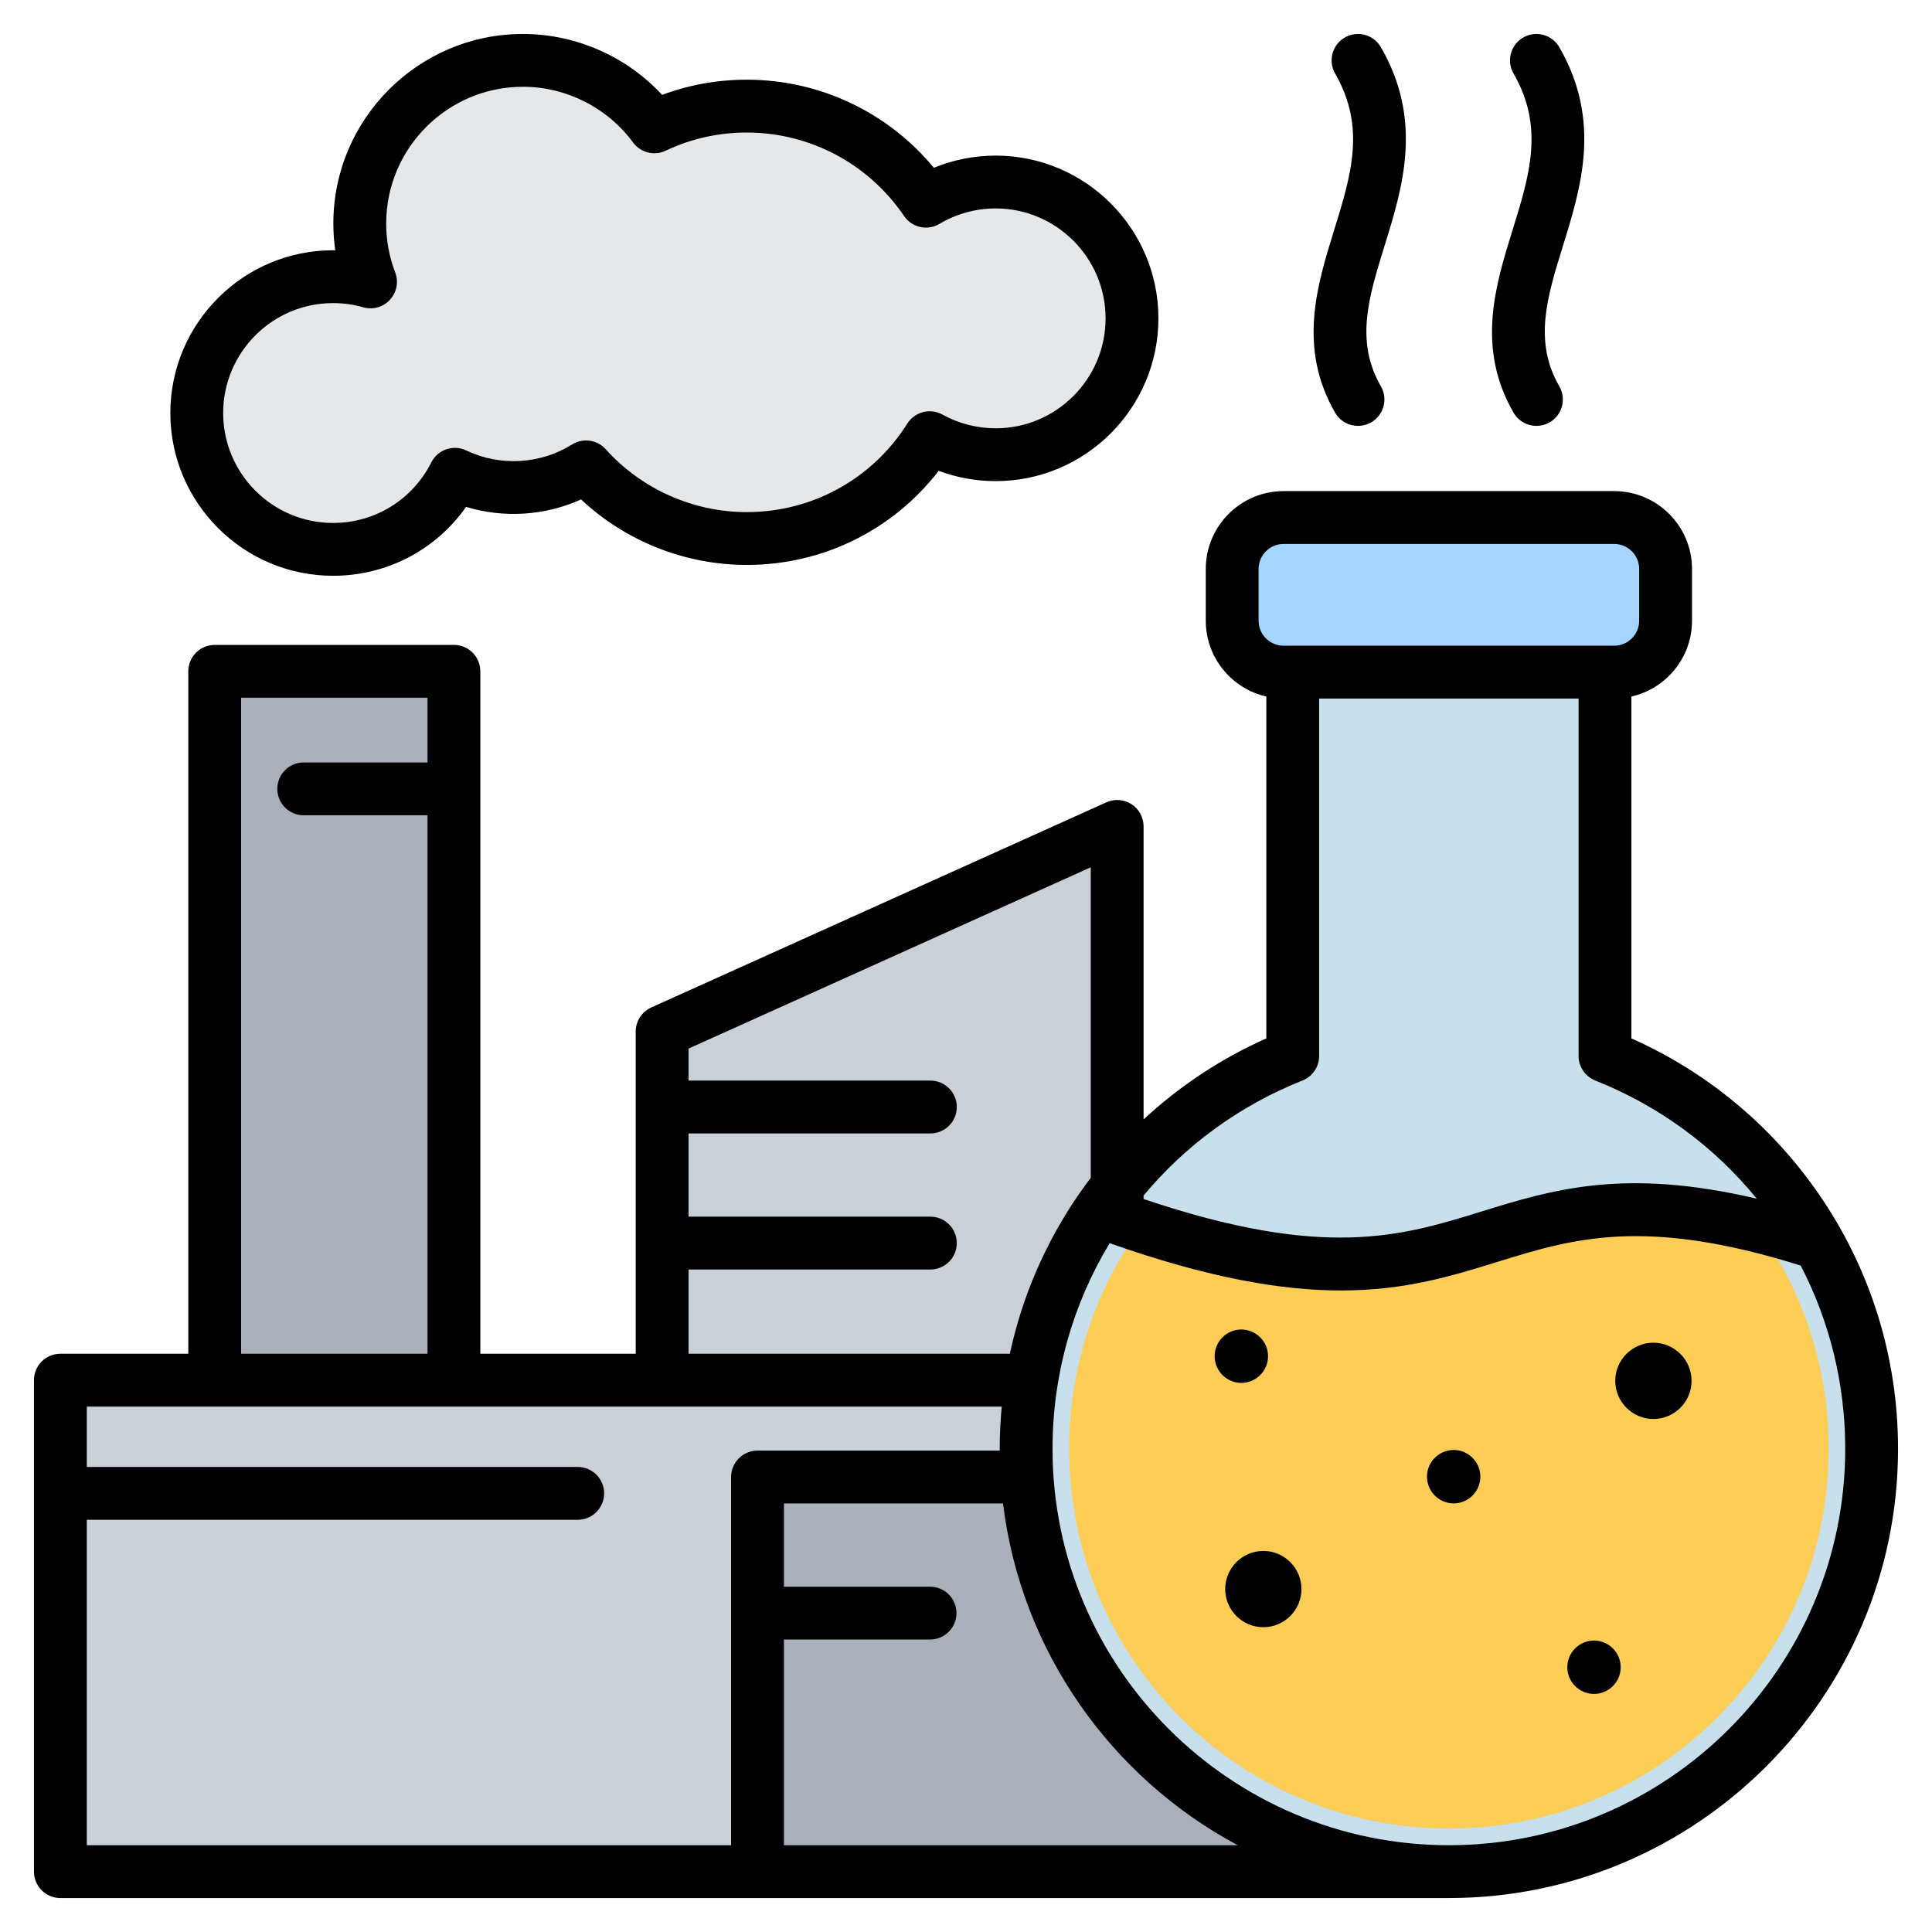 <svg xmlns="http://www.w3.org/2000/svg" id="Layer_1" viewBox="0 0 512 512"><g clip-rule="evenodd" fill-rule="evenodd"><g><path d="m88.284 73.3c3.442 0 6.77.481 9.924 1.38-1.84-4.802-2.85-10.014-2.85-15.464 0-23.881 19.359-43.24 43.241-43.24 14.288 0 26.956 6.932 34.829 17.613 7.429-3.52 15.734-5.492 24.501-5.492 19.75 0 37.165 9.993 47.467 25.198 5.408-3.225 11.727-5.08 18.481-5.08 19.955 0 36.132 16.177 36.132 36.131 0 19.955-16.177 36.132-36.132 36.132-6.345 0-12.307-1.638-17.49-4.51-10.151 16.055-28.058 26.717-48.458 26.717-16.913 0-32.112-7.328-42.599-18.982-5.555 3.482-12.123 5.498-19.163 5.498-5.586 0-10.876-1.268-15.598-3.532-5.946 11.799-18.169 19.893-32.284 19.893-19.955 0-36.131-16.176-36.131-36.131-.001-19.955 16.175-36.131 36.13-36.131z" fill="#e4e8eb"></path><g><path d="m291.848 220.888-114.594 51.66c-1.1.496-1.767 1.528-1.767 2.735v205.758h120.593v-257.418c0-1.049-.491-1.951-1.372-2.52-.88-.569-1.904-.646-2.86-.215z" fill="#cad0d7"></path><path d="m117.308 177.883h-57.39c-1.652 0-3 1.348-3 3v216.958h63.39v-216.958c-.001-1.652-1.348-3-3-3z" fill="#a9b0bb"></path><path d="m19.017 495.975h277.063v-130.243h-277.063c-1.652 0-3 1.348-3 3v124.243c0 1.652 1.348 3 3 3z" fill="#cad0d7"></path><path d="m390.7 391.402h-186.936c-1.652 0-3 1.348-3 3v101.574h189.936z" fill="#a9b0bb"></path></g><g><path d="m425.356 279.812c41.394 16.46 70.66 56.872 70.66 104.131 0 61.874-50.159 112.033-112.033 112.033s-112.033-50.159-112.033-112.033c0-47.259 29.267-87.671 70.66-104.131v-117.256h82.746z" fill="#c7e0ec"></path><path d="m340.186 137.125h87.595c7.508 0 13.632 6.124 13.632 13.632v13.71c0 7.508-6.124 13.632-13.632 13.632h-87.595c-7.508 0-13.632-6.124-13.632-13.632v-13.71c0-7.508 6.123-13.632 13.632-13.632z" fill="#a4d4ff"></path><path d="m465.41 324.785c-74.793-18.206-72.451 29.996-162.937.115-12.168 16.803-19.134 37.333-19.134 59.042 0 55.588 45.057 100.645 100.645 100.645s100.645-45.056 100.645-100.645c-.001-21.758-7-42.333-19.219-59.157z" fill="#fdcd56"></path></g></g><path d="m392.31 391.333c0 3.897-3.167 7.078-7.069 7.078s-7.078-3.181-7.078-7.078 3.177-7.073 7.078-7.073c3.902 0 7.069 3.176 7.069 7.073zm-63.35-24.849c-3.887 0-7.069-3.181-7.069-7.078s3.182-7.073 7.069-7.073c3.902 0 7.083 3.176 7.083 7.073s-3.181 7.078-7.083 7.078zm100.544 75.351c0 3.897-3.182 7.073-7.083 7.073-3.892 0-7.069-3.177-7.069-7.073 0-3.897 3.177-7.074 7.069-7.074 3.901.001 7.083 3.177 7.083 7.074zm-84.604-20.712c0 5.568-4.537 10.104-10.109 10.104-5.558 0-10.1-4.537-10.1-10.104s4.541-10.109 10.1-10.109c5.572 0 10.109 4.542 10.109 10.109zm103.381-55.185c0 5.568-4.541 10.109-10.109 10.109-5.572 0-10.113-4.541-10.113-10.109 0-5.567 4.541-10.109 10.113-10.109 5.568 0 10.109 4.542 10.109 10.109zm-360.01-285.614c2.72 0 5.412.376 8 1.115 2.551.725 5.29-.052 7.078-2.009 1.793-1.953 2.334-4.753 1.384-7.229-1.591-4.137-2.391-8.495-2.391-12.961 0-19.983 16.26-36.243 36.238-36.243 11.469 0 22.383 5.52 29.193 14.768 1.991 2.697 5.61 3.61 8.641 2.174 6.739-3.195 13.977-4.819 21.498-4.819 16.712 0 32.289 8.273 41.669 22.124 2.08 3.073 6.203 3.986 9.384 2.09 4.485-2.678 9.638-4.094 14.9-4.094 16.058 0 29.127 13.069 29.127 29.131s-13.069 29.131-29.127 29.131c-4.941 0-9.812-1.257-14.1-3.633-3.243-1.798-7.323-.753-9.314 2.381-9.276 14.688-25.188 23.46-42.539 23.46-14.232 0-27.861-6.076-37.391-16.665-2.278-2.527-6.038-3.059-8.928-1.252-8.373 5.252-19.102 5.859-28.011 1.586-3.44-1.647-7.567-.24-9.281 3.163-4.988 9.897-14.961 16.044-26.03 16.044-16.067 0-29.127-13.069-29.127-29.131s13.06-29.131 29.127-29.131zm0 72.263c14.232 0 27.23-6.862 35.249-18.255 10.001 3.036 20.933 2.334 30.473-1.972 11.846 11.088 27.569 17.352 43.918 17.352 20.119 0 38.708-9.219 50.85-24.934 4.81 1.793 9.93 2.725 15.102 2.725 23.776 0 43.128-19.347 43.128-43.132 0-23.78-19.352-43.132-43.128-43.132-5.643 0-11.21 1.106-16.382 3.223-12.161-14.716-30.27-23.343-49.57-23.343-7.76 0-15.281 1.351-22.439 4.029-9.45-10.198-22.872-16.147-36.892-16.147-27.701 0-50.239 22.538-50.239 50.239 0 2.386.169 4.753.499 7.088-.188 0-.376-.005-.569-.005-23.79 0-43.127 19.352-43.127 43.133-.001 23.784 19.337 43.131 43.127 43.131zm265.26-91.521c4.551-14.688 8.48-27.376.292-41.565-1.93-3.351-.781-7.629 2.56-9.563 3.346-1.934 7.629-.786 9.567 2.565 11.248 19.488 5.779 37.137.951 52.709-4.198 13.549-7.831 25.249-.951 37.155 1.93 3.351.781 7.629-2.57 9.563-1.101.635-2.301.936-3.492.936-2.419 0-4.767-1.252-6.066-3.501-9.929-17.205-4.809-33.724-.291-48.299zm47.279 0c4.56-14.688 8.495-27.376.301-41.565-1.939-3.351-.79-7.629 2.56-9.563 3.351-1.934 7.633-.786 9.558 2.565 11.253 19.488 5.784 37.137.951 52.709-4.198 13.549-7.817 25.249-.951 37.155 1.93 3.351.791 7.629-2.555 9.563-1.101.635-2.311.936-3.492.936-2.419 0-4.781-1.252-6.071-3.501-9.94-17.205-4.819-33.724-.301-48.299zm-16.839 427.935c57.91 0 105.028-47.118 105.028-105.038 0-17.366-4.188-33.932-11.798-48.578-41.466-12.994-60.348-7.167-80.297-.993-12.161 3.765-24.543 7.596-41.523 7.596-15.488 0-34.807-3.191-61.308-12.533-9.714 16.039-15.14 34.751-15.14 54.507 0 57.92 47.119 105.039 105.038 105.039zm-176.219 0h120.258c-33.456-17.898-57.416-51.316-62.197-90.575h-58.06v22.063h38.718c3.873 0 7.003 3.134 7.003 6.998 0 3.868-3.13 7.003-7.003 7.003h-38.718v54.511zm-184.751-86.246h130.098c3.873 0 7.003-3.129 7.003-6.998 0-3.868-3.129-6.998-7.003-6.998h-130.098v-16.001h242.468c-.334 3.708-.537 7.445-.537 11.206 0 .155.009.31.009.461h-64.193c-3.868 0-6.998 3.134-6.998 7.003v97.574h-170.749zm40.901-217.846h49.387v17.145h-32.798c-3.868 0-7.003 3.134-7.003 6.998 0 3.868 3.134 7.003 7.003 7.003h32.798v142.701h-49.387zm118.568 151.521h64.089c3.864 0 7.003-3.134 7.003-6.998 0-3.868-3.139-7.003-7.003-7.003h-64.089v-22.058h64.089c3.864 0 7.003-3.134 7.003-7.003 0-3.864-3.139-6.998-7.003-6.998h-64.089v-8.48l106.591-48.05v82.297c-1.049 1.388-2.08 2.796-3.078 4.236-8.923 12.904-15.102 27.263-18.364 42.384h-85.149zm162.712-50.088c2.659-1.064 4.41-3.638 4.41-6.509v-94.712h68.748v94.712c0 2.871 1.751 5.445 4.41 6.509 17.173 6.824 31.734 17.719 42.803 31.32-35.174-8.264-54.263-2.381-72.791 3.355-21.413 6.626-41.711 12.905-89.7-3.266v-.918c10.989-13.214 25.301-23.808 42.12-30.491zm-11.643-121.853v-13.709c0-3.657 2.974-6.631 6.631-6.631h87.592c3.661 0 6.64 2.974 6.64 6.631v13.709c0 3.657-2.979 6.631-6.64 6.631h-87.592c-3.656 0-6.631-2.974-6.631-6.631zm148.415 151.884c-12.533-18.133-29.626-32.294-49.613-41.184v-90.599c9.182-2.085 16.062-10.297 16.062-20.1v-13.71c0-11.38-9.262-20.632-20.641-20.632h-87.592c-11.379 0-20.627 9.252-20.627 20.632v13.709c0 9.803 6.871 18.015 16.048 20.1v90.599c-12.01 5.342-22.971 12.603-32.529 21.47v-77.652c0-2.377-1.2-4.593-3.2-5.883-1.991-1.289-4.509-1.478-6.669-.499l-120.601 54.366c-2.508 1.13-4.123 3.624-4.123 6.377v85.389h-41.179v-180.85c0-3.864-3.13-6.998-6.998-6.998h-63.392c-3.869 0-6.998 3.134-6.998 6.998v180.85h-33.9c-3.868 0-7.003 3.134-7.003 7.003v130.239c0 3.868 3.134 7.003 7.003 7.003h367.969c65.628.001 119.029-53.401 119.029-119.038 0-24.298-7.28-47.674-21.046-67.59z"></path></g></svg>